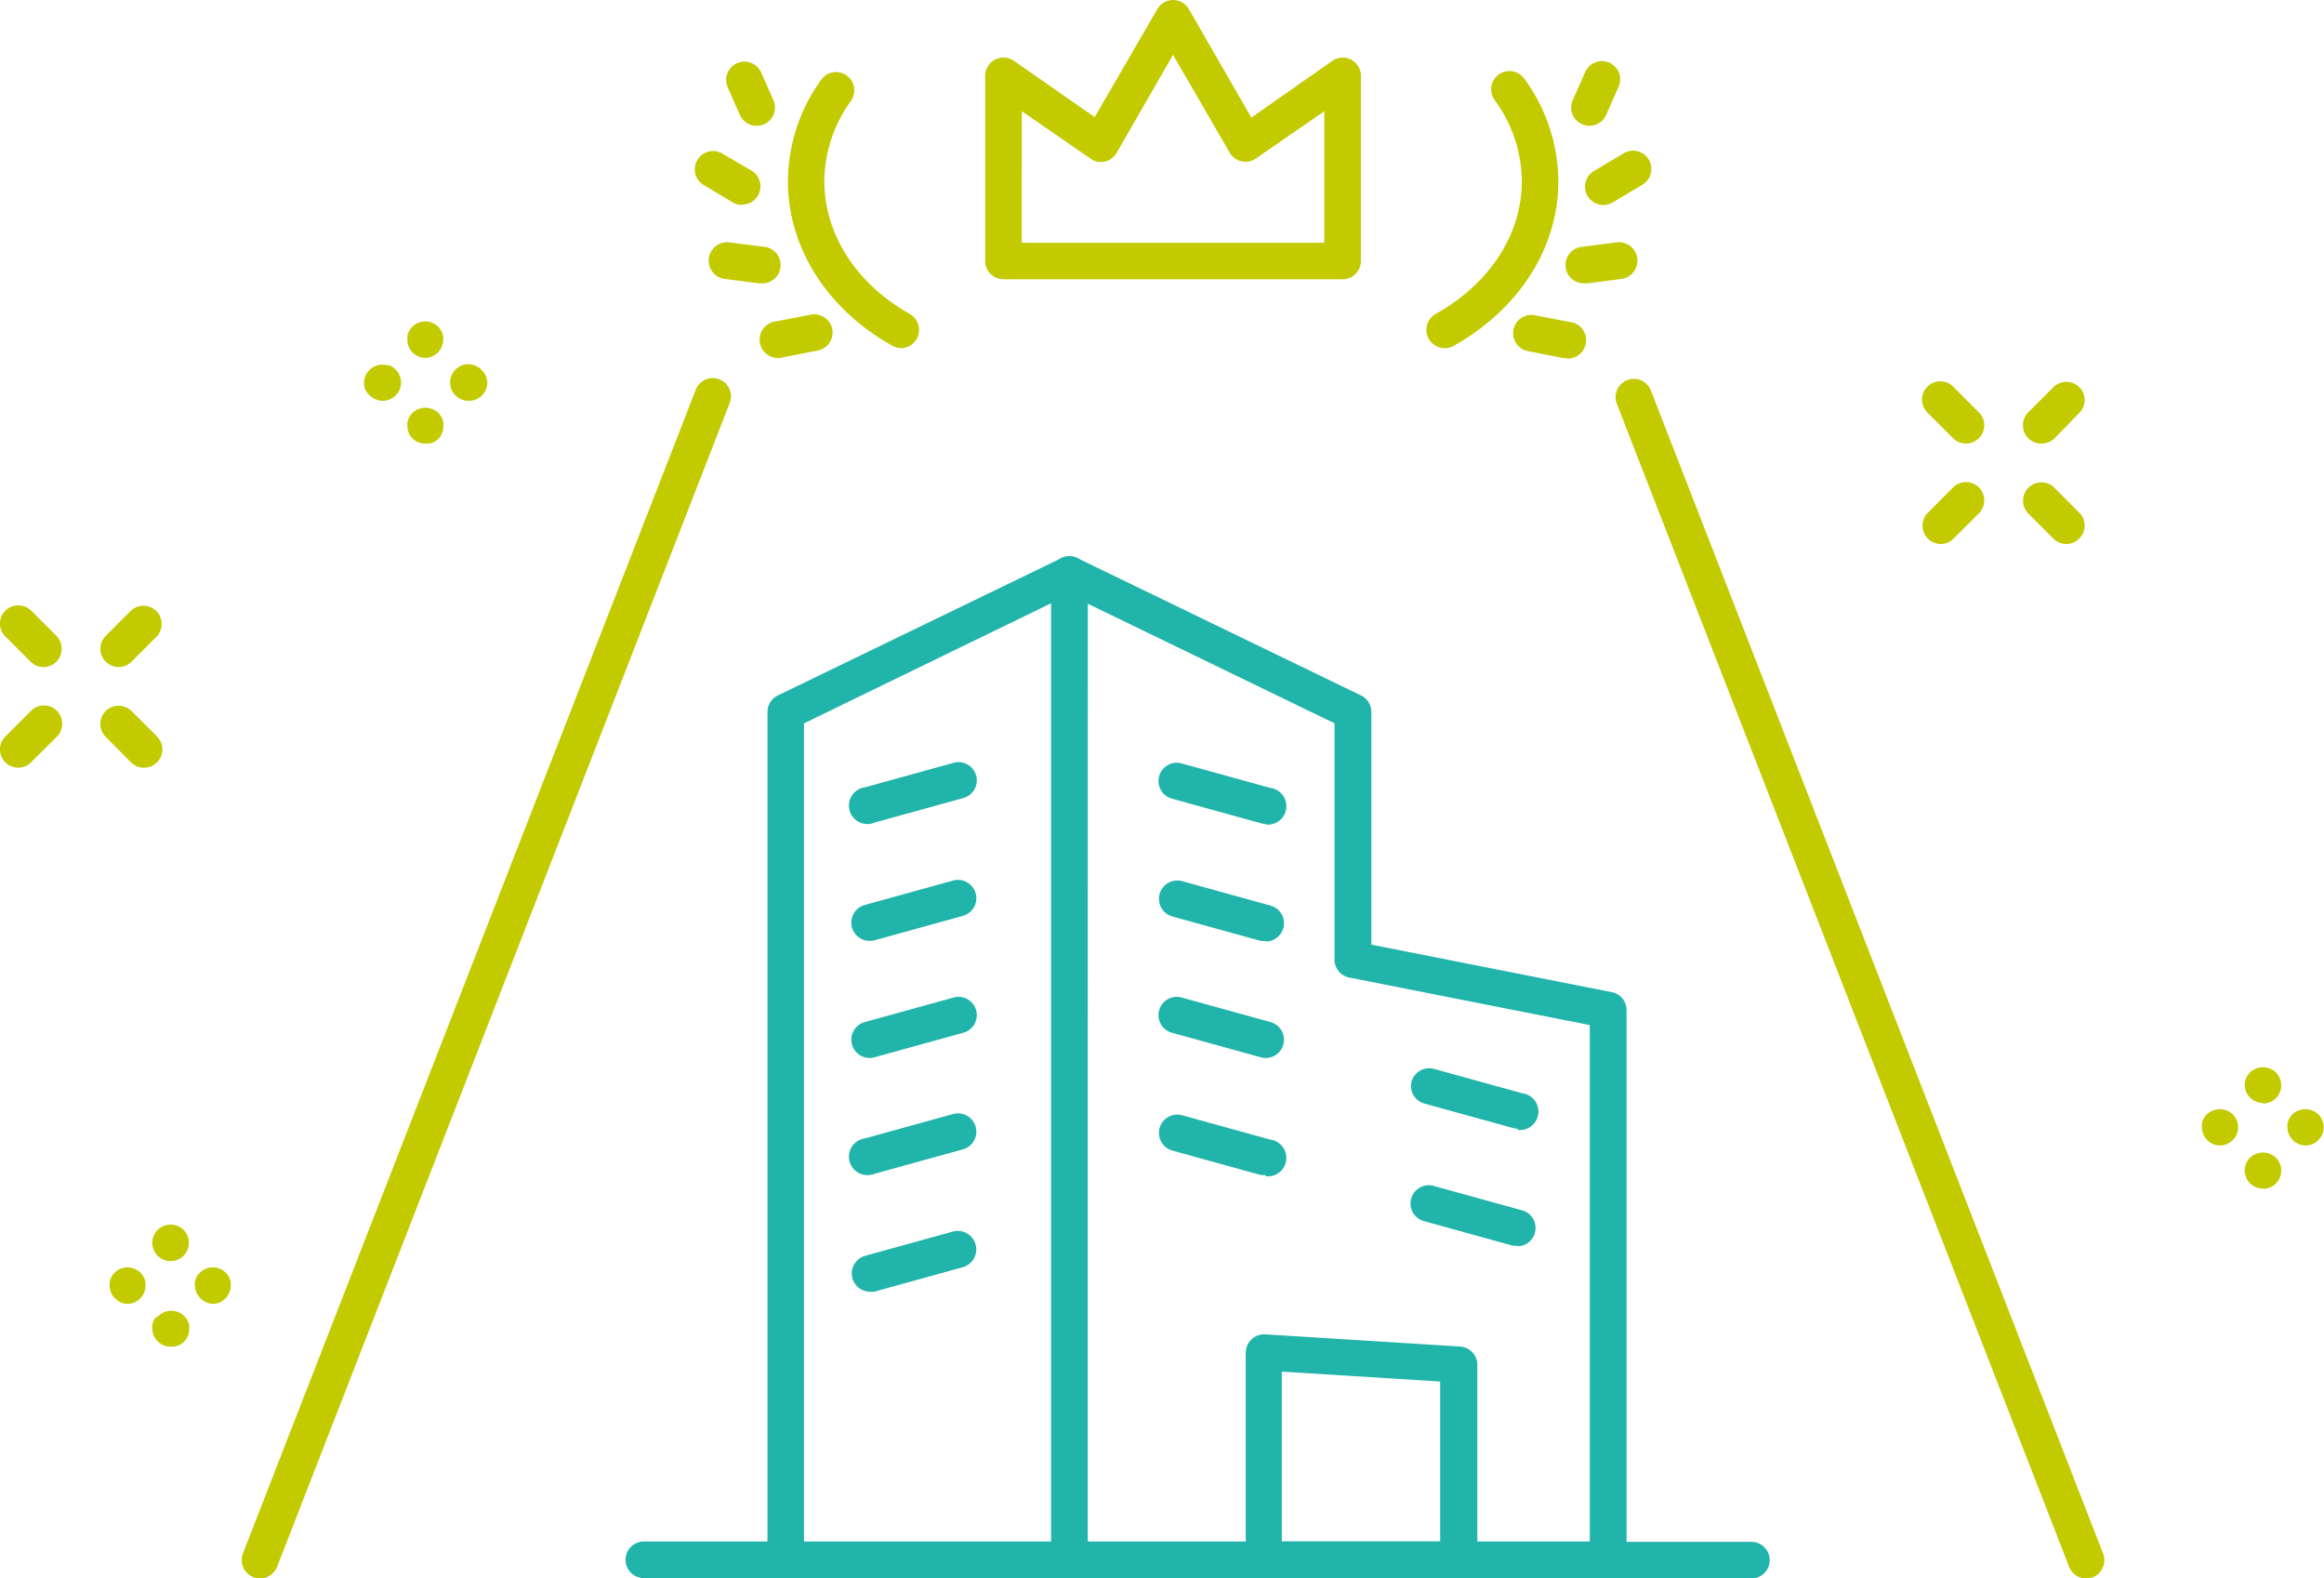 <svg xmlns="http://www.w3.org/2000/svg" viewBox="0 0 190.77 129.53"><defs><style>.cls-1{fill:#c3cb00;}.cls-2{fill:#20b4ab;}</style></defs><g id="レイヤー_2" data-name="レイヤー 2"><g id="レイヤー_2-2" data-name="レイヤー 2"><path class="cls-1" d="M110.21,22.92H82.38a1.52,1.52,0,0,1-1.07-.44,1.5,1.5,0,0,1-.44-1.06V6.26A1.5,1.5,0,0,1,83.24,5l6.62,4.61L95,.75A1.52,1.52,0,0,1,96.29,0h0a1.51,1.51,0,0,1,1.3.75l5.13,8.9L109.36,5a1.49,1.49,0,0,1,2.35,1.23V21.42A1.5,1.5,0,0,1,110.21,22.92Zm-26.34-3h24.84V9.13L103.1,13a1.49,1.49,0,0,1-2.16-.48L96.29,4.5l-4.64,8.06a1.52,1.52,0,0,1-1,.71A1.46,1.46,0,0,1,89.49,13L83.88,9.13Z"/><path class="cls-1" d="M21.36,129.53a1.52,1.52,0,0,1-.55-.1,1.51,1.51,0,0,1-.85-2L57.07,32.09a1.5,1.5,0,1,1,2.79,1.08l-37.11,95.4A1.5,1.5,0,0,1,21.36,129.53Z"/><path class="cls-1" d="M171.23,129.53a1.5,1.5,0,0,1-1.4-1l-37.11-95.4a1.5,1.5,0,1,1,2.8-1.08l37.1,95.39a1.51,1.51,0,0,1-.85,2A1.47,1.47,0,0,1,171.23,129.53Z"/><path class="cls-1" d="M167.55,36.4a1.53,1.53,0,0,1-1.06-.44,1.51,1.51,0,0,1,0-2.12l2.07-2.07a1.51,1.51,0,0,1,2.12,0,1.49,1.49,0,0,1,0,2.12L168.62,36A1.53,1.53,0,0,1,167.55,36.4Z"/><path class="cls-1" d="M159.31,44.64a1.48,1.48,0,0,1-1.06-.44,1.51,1.51,0,0,1,0-2.12L160.32,40a1.5,1.5,0,0,1,2.12,2.13l-2.07,2.06A1.45,1.45,0,0,1,159.31,44.64Z"/><path class="cls-1" d="M161.38,36.4a1.51,1.51,0,0,1-1.06-.44l-2.07-2.07a1.5,1.5,0,1,1,2.12-2.12l2.07,2.07a1.49,1.49,0,0,1,0,2.12A1.51,1.51,0,0,1,161.38,36.4Z"/><path class="cls-1" d="M169.62,44.64a1.47,1.47,0,0,1-1.06-.44l-2.07-2.06A1.51,1.51,0,0,1,168.62,40l2.06,2.07a1.49,1.49,0,0,1,0,2.12A1.45,1.45,0,0,1,169.62,44.64Z"/><path class="cls-1" d="M9.74,54.74a1.51,1.51,0,0,1-1.06-.44,1.49,1.49,0,0,1,0-2.12l2.07-2.07a1.5,1.5,0,0,1,2.12,2.12L10.8,54.3A1.51,1.51,0,0,1,9.74,54.74Z"/><path class="cls-1" d="M1.5,63a1.51,1.51,0,0,1-1.06-.44,1.49,1.49,0,0,1,0-2.12l2.07-2.07a1.5,1.5,0,1,1,2.12,2.12L2.56,62.54A1.51,1.51,0,0,1,1.5,63Z"/><path class="cls-1" d="M3.57,54.74a1.49,1.49,0,0,1-1.06-.44L.44,52.23a1.49,1.49,0,0,1,0-2.12,1.51,1.51,0,0,1,2.12,0l2.07,2.07a1.51,1.51,0,0,1,0,2.12A1.53,1.53,0,0,1,3.57,54.74Z"/><path class="cls-1" d="M11.81,63a1.49,1.49,0,0,1-1.06-.44L8.68,60.47a1.49,1.49,0,0,1,0-2.12,1.51,1.51,0,0,1,2.12,0l2.07,2.07A1.5,1.5,0,0,1,11.81,63Z"/><path class="cls-1" d="M185.76,90.51a1.5,1.5,0,0,1-1.5-1.5A1.52,1.52,0,0,1,184.7,88a1.55,1.55,0,0,1,2.12,0,1.52,1.52,0,0,1,.44,1.06,1.5,1.5,0,0,1-1.5,1.5Z"/><path class="cls-1" d="M185.76,97.54a1.5,1.5,0,0,1-1.5-1.5A1.48,1.48,0,0,1,184.7,95a1.55,1.55,0,0,1,2.12,0,1.48,1.48,0,0,1,.44,1.06,1.5,1.5,0,0,1-1.5,1.5Z"/><path class="cls-1" d="M189.27,94a1.5,1.5,0,0,1-1.5-1.5,1.5,1.5,0,0,1,0-.29,1.69,1.69,0,0,1,.41-.77,1.56,1.56,0,0,1,2.12,0,1.52,1.52,0,0,1,.44,1.06,1.46,1.46,0,0,1-.44,1.06,1.29,1.29,0,0,1-.48.33A1.43,1.43,0,0,1,189.27,94Z"/><path class="cls-1" d="M182.25,94a1.43,1.43,0,0,1-.58-.11,1.29,1.29,0,0,1-.48-.33,1.46,1.46,0,0,1-.44-1.06,1.5,1.5,0,0,1,0-.29.9.9,0,0,1,.08-.28,1.3,1.3,0,0,1,.14-.26,1.37,1.37,0,0,1,.19-.23,1.56,1.56,0,0,1,2.12,0,1.73,1.73,0,0,1,.32.49,1.41,1.41,0,0,1,.12.57,1.5,1.5,0,0,1-1.5,1.5Z"/><path class="cls-1" d="M34.94,29.37a1.62,1.62,0,0,1-.58-.11,1.76,1.76,0,0,1-.49-.33,1.39,1.39,0,0,1-.32-.48,1.43,1.43,0,0,1-.11-.58,1.5,1.5,0,0,1,0-.29.9.9,0,0,1,.08-.28,1.3,1.3,0,0,1,.14-.26,2,2,0,0,1,.18-.23,1.57,1.57,0,0,1,1.36-.41,1.52,1.52,0,0,1,.28.09,1.73,1.73,0,0,1,.49.32,2,2,0,0,1,.18.23,1.61,1.61,0,0,1,.23.54,1.5,1.5,0,0,1,0,.29,1.43,1.43,0,0,1-.12.58,1.39,1.39,0,0,1-.32.48,1.76,1.76,0,0,1-.49.33A1.6,1.6,0,0,1,34.94,29.37Z"/><path class="cls-1" d="M34.94,36.4A1.48,1.48,0,0,1,33.88,36a1.46,1.46,0,0,1-.44-1.06,2.64,2.64,0,0,1,0-.29,1.61,1.61,0,0,1,.23-.54,1.37,1.37,0,0,1,.19-.23,1.55,1.55,0,0,1,2.12,0,1.65,1.65,0,0,1,.41.77,1.36,1.36,0,0,1,0,.29A1.5,1.5,0,0,1,36,36a1.76,1.76,0,0,1-.49.33A1.6,1.6,0,0,1,34.94,36.4Z"/><path class="cls-1" d="M38.45,32.89a1.5,1.5,0,0,1-1.06-.44,1.63,1.63,0,0,1-.33-.49,1.56,1.56,0,0,1-.11-.57,1.5,1.5,0,0,1,.44-1.06,1.06,1.06,0,0,1,.23-.19,1.23,1.23,0,0,1,.25-.14,1.61,1.61,0,0,1,.29-.09,1.53,1.53,0,0,1,1.35.42A1.5,1.5,0,0,1,40,31.39a1.5,1.5,0,0,1-1.5,1.5Z"/><path class="cls-1" d="M31.42,32.89a1.52,1.52,0,0,1-1.06-.44A1.43,1.43,0,0,1,30,32a1.39,1.39,0,0,1-.12-.57,1.5,1.5,0,0,1,.44-1.06,1.37,1.37,0,0,1,.23-.19,1.61,1.61,0,0,1,.54-.23,1.94,1.94,0,0,1,.59,0A1.52,1.52,0,0,1,32,30a1.23,1.23,0,0,1,.25.14,1.06,1.06,0,0,1,.23.19,1.5,1.5,0,0,1,.44,1.06,1.56,1.56,0,0,1-.11.57,1.63,1.63,0,0,1-.33.49A1.5,1.5,0,0,1,31.42,32.89Z"/><path class="cls-1" d="M14,103.49a1.52,1.52,0,0,1-1.06-.44,1.43,1.43,0,0,1-.32-.49,1.39,1.39,0,0,1-.12-.57,1.41,1.41,0,0,1,.12-.58,1.65,1.65,0,0,1,.14-.26,1.24,1.24,0,0,1,.18-.22,1.52,1.52,0,0,1,1.36-.41,1.47,1.47,0,0,1,.28.08l.26.14a1.37,1.37,0,0,1,.23.19,1.92,1.92,0,0,1,.18.22,1.65,1.65,0,0,1,.14.26,1.22,1.22,0,0,1,.11.58,1.38,1.38,0,0,1-.11.57,1.43,1.43,0,0,1-.32.49A1.54,1.54,0,0,1,14,103.49Z"/><path class="cls-1" d="M14,110.51a1.47,1.47,0,0,1-1.06-.44,1.39,1.39,0,0,1-.32-.48,1.43,1.43,0,0,1-.12-.58,1.5,1.5,0,0,1,0-.29,1.61,1.61,0,0,1,.23-.54A2,2,0,0,1,13,108a1.3,1.3,0,0,1,.23-.18.94.94,0,0,1,.26-.14,1.52,1.52,0,0,1,.28-.09,1.47,1.47,0,0,1,.59,0,1.52,1.52,0,0,1,.28.09.94.94,0,0,1,.26.14,1,1,0,0,1,.22.18,1.37,1.37,0,0,1,.19.23,1.3,1.3,0,0,1,.14.26.9.9,0,0,1,.08.28,1.5,1.5,0,0,1,0,.29,1.43,1.43,0,0,1-.11.58,1.29,1.29,0,0,1-.33.48A1.44,1.44,0,0,1,14,110.51Z"/><path class="cls-1" d="M17.54,107a1.5,1.5,0,0,1-1.06-.44A1.46,1.46,0,0,1,16,105.5a1.36,1.36,0,0,1,0-.29,1.29,1.29,0,0,1,.08-.28,1.59,1.59,0,0,1,.14-.26,1.06,1.06,0,0,1,.19-.23,1.45,1.45,0,0,1,.23-.19,1.19,1.19,0,0,1,.25-.13,1.52,1.52,0,0,1,.28-.09,1.47,1.47,0,0,1,.59,0,1.31,1.31,0,0,1,.28.09,1.26,1.26,0,0,1,.26.13,2.11,2.11,0,0,1,.23.19,1,1,0,0,1,.18.23.82.82,0,0,1,.14.26,1.31,1.31,0,0,1,.09.28,1.36,1.36,0,0,1,0,.29,1.5,1.5,0,0,1-.44,1.06,1.63,1.63,0,0,1-.49.33A1.56,1.56,0,0,1,17.54,107Z"/><path class="cls-1" d="M10.51,107a1.56,1.56,0,0,1-.57-.11,1.63,1.63,0,0,1-.49-.33A1.5,1.5,0,0,1,9,105.5a1.36,1.36,0,0,1,0-.29,1.31,1.31,0,0,1,.09-.28,1.05,1.05,0,0,1,.13-.26,1.45,1.45,0,0,1,.19-.23,2.11,2.11,0,0,1,.23-.19,1.26,1.26,0,0,1,.26-.13,1.31,1.31,0,0,1,.28-.09,1.52,1.52,0,0,1,1.35.41,1.45,1.45,0,0,1,.19.23,2.15,2.15,0,0,1,.14.26,2.29,2.29,0,0,1,.08.28,1.36,1.36,0,0,1,0,.29,1.46,1.46,0,0,1-.44,1.06A1.5,1.5,0,0,1,10.51,107Z"/><path class="cls-2" d="M87.79,129.5H64.51A1.5,1.5,0,0,1,63,128V58.42a1.5,1.5,0,0,1,.85-1.35L87.13,45.8a1.5,1.5,0,0,1,1.45.07,1.52,1.52,0,0,1,.71,1.28V128A1.5,1.5,0,0,1,87.79,129.5ZM66,126.5H86.29v-77L66,59.36Z"/><path class="cls-2" d="M132,129.5H87.79a1.5,1.5,0,0,1-1.5-1.5V47.15a1.49,1.49,0,0,1,2.15-1.35l23.28,11.27a1.5,1.5,0,0,1,.85,1.35v19.1l19.74,3.9a1.49,1.49,0,0,1,1.21,1.47V128A1.5,1.5,0,0,1,132,129.5Zm-42.73-3h41.23V84.12l-19.74-3.9a1.49,1.49,0,0,1-1.21-1.47V59.36L89.29,49.54Z"/><path class="cls-2" d="M119.76,129.5h-16a1.5,1.5,0,0,1-1.5-1.5V111a1.52,1.52,0,0,1,1.6-1.5l16,1a1.51,1.51,0,0,1,1.41,1.5v16A1.5,1.5,0,0,1,119.76,129.5Zm-14.54-3h13V113.37l-13-.81Z"/><path class="cls-2" d="M71.4,67.61a1.5,1.5,0,0,1-.4-3l7.24-2a1.5,1.5,0,1,1,.8,2.89l-7.24,2A1.39,1.39,0,0,1,71.4,67.61Z"/><path class="cls-2" d="M71.4,77.21a1.5,1.5,0,0,1-.4-2.95l7.24-2a1.5,1.5,0,0,1,.8,2.9l-7.24,2A1.83,1.83,0,0,1,71.4,77.21Z"/><path class="cls-2" d="M71.4,86.82a1.5,1.5,0,0,1-.4-2.95l7.24-2a1.5,1.5,0,1,1,.8,2.89l-7.24,2A1.39,1.39,0,0,1,71.4,86.82Z"/><path class="cls-2" d="M71.4,96.42a1.5,1.5,0,0,1-.4-3l7.24-2a1.5,1.5,0,0,1,.8,2.9l-7.24,2A1.83,1.83,0,0,1,71.4,96.42Z"/><path class="cls-2" d="M71.4,106a1.5,1.5,0,0,1-.4-2.94l7.24-2A1.5,1.5,0,1,1,79,104l-7.24,2A1.37,1.37,0,0,1,71.4,106Z"/><path class="cls-2" d="M103.88,67.61a1.44,1.44,0,0,1-.4-.06l-7.24-2a1.5,1.5,0,1,1,.8-2.89l7.24,2a1.5,1.5,0,0,1-.4,3Z"/><path class="cls-2" d="M103.88,77.21a1.9,1.9,0,0,1-.4,0l-7.24-2a1.5,1.5,0,0,1,.8-2.9l7.24,2a1.5,1.5,0,0,1-.4,2.95Z"/><path class="cls-2" d="M103.88,86.82a1.44,1.44,0,0,1-.4-.06l-7.24-2a1.5,1.5,0,1,1,.8-2.89l7.24,2a1.5,1.5,0,0,1-.4,2.95Z"/><path class="cls-2" d="M103.88,96.42a1.9,1.9,0,0,1-.4,0l-7.24-2a1.5,1.5,0,0,1,.8-2.9l7.24,2a1.5,1.5,0,0,1-.4,3Z"/><path class="cls-2" d="M124.57,92.62a1.39,1.39,0,0,1-.4-.06l-7.24-2a1.49,1.49,0,0,1-1.05-1.84,1.51,1.51,0,0,1,1.85-1l7.24,2a1.5,1.5,0,0,1-.4,3Z"/><path class="cls-2" d="M124.57,102.22a1.37,1.37,0,0,1-.4,0l-7.24-2a1.5,1.5,0,1,1,.8-2.89l7.24,2a1.5,1.5,0,0,1-.4,2.94Z"/><path class="cls-2" d="M64.51,129.5H52.85a1.5,1.5,0,1,1,0-3H64.51a1.5,1.5,0,0,1,0,3Z"/><path class="cls-2" d="M143.77,129.53H132.11a1.5,1.5,0,0,1,0-3h11.66a1.5,1.5,0,0,1,0,3Z"/><path class="cls-1" d="M74,28.57a1.54,1.54,0,0,1-.74-.19c-5.37-3-8.58-8.06-8.58-13.5a14.3,14.3,0,0,1,2.8-8.43A1.5,1.5,0,0,1,69.9,8.21a11.35,11.35,0,0,0-2.23,6.67c0,4.34,2.63,8.41,7,10.88A1.5,1.5,0,0,1,74,28.57Z"/><path class="cls-1" d="M64,29.37a1.5,1.5,0,0,1-.28-3l2.75-.53a1.5,1.5,0,1,1,.57,2.94l-2.75.54A1.42,1.42,0,0,1,64,29.37Z"/><path class="cls-1" d="M62.48,23.25h-.19l-2.8-.36a1.5,1.5,0,0,1,.39-3l2.79.36a1.5,1.5,0,0,1-.19,3Z"/><path class="cls-1" d="M60.92,16.82a1.51,1.51,0,0,1-.77-.21l-2.32-1.39a1.5,1.5,0,1,1,1.54-2.57L61.69,14a1.5,1.5,0,0,1-.77,2.79Z"/><path class="cls-1" d="M62.11,10.32a1.49,1.49,0,0,1-1.37-.88l-1-2.26a1.5,1.5,0,0,1,2.74-1.24l1,2.27a1.49,1.49,0,0,1-1.36,2.11Z"/><path class="cls-1" d="M118.6,28.57a1.5,1.5,0,0,1-.74-2.81c4.42-2.47,7.06-6.54,7.06-10.88a11.35,11.35,0,0,0-2.23-6.67,1.5,1.5,0,0,1,2.43-1.76,14.35,14.35,0,0,1,2.8,8.43c0,5.44-3.21,10.48-8.59,13.5A1.47,1.47,0,0,1,118.6,28.57Z"/><path class="cls-1" d="M128.55,29.37a1.46,1.46,0,0,1-.29,0l-2.75-.54a1.5,1.5,0,1,1,.57-2.94l2.76.53a1.5,1.5,0,0,1-.29,3Z"/><path class="cls-1" d="M130.1,23.25a1.5,1.5,0,0,1-.18-3l2.79-.36a1.5,1.5,0,0,1,.38,3l-2.79.36Z"/><path class="cls-1" d="M131.67,16.82A1.5,1.5,0,0,1,130.9,14l2.32-1.38a1.5,1.5,0,1,1,1.54,2.57l-2.32,1.39A1.57,1.57,0,0,1,131.67,16.82Z"/><path class="cls-1" d="M130.47,10.32a1.49,1.49,0,0,1-1.36-2.11l1-2.27a1.5,1.5,0,1,1,2.73,1.24l-1,2.26A1.49,1.49,0,0,1,130.47,10.32Z"/></g></g></svg>